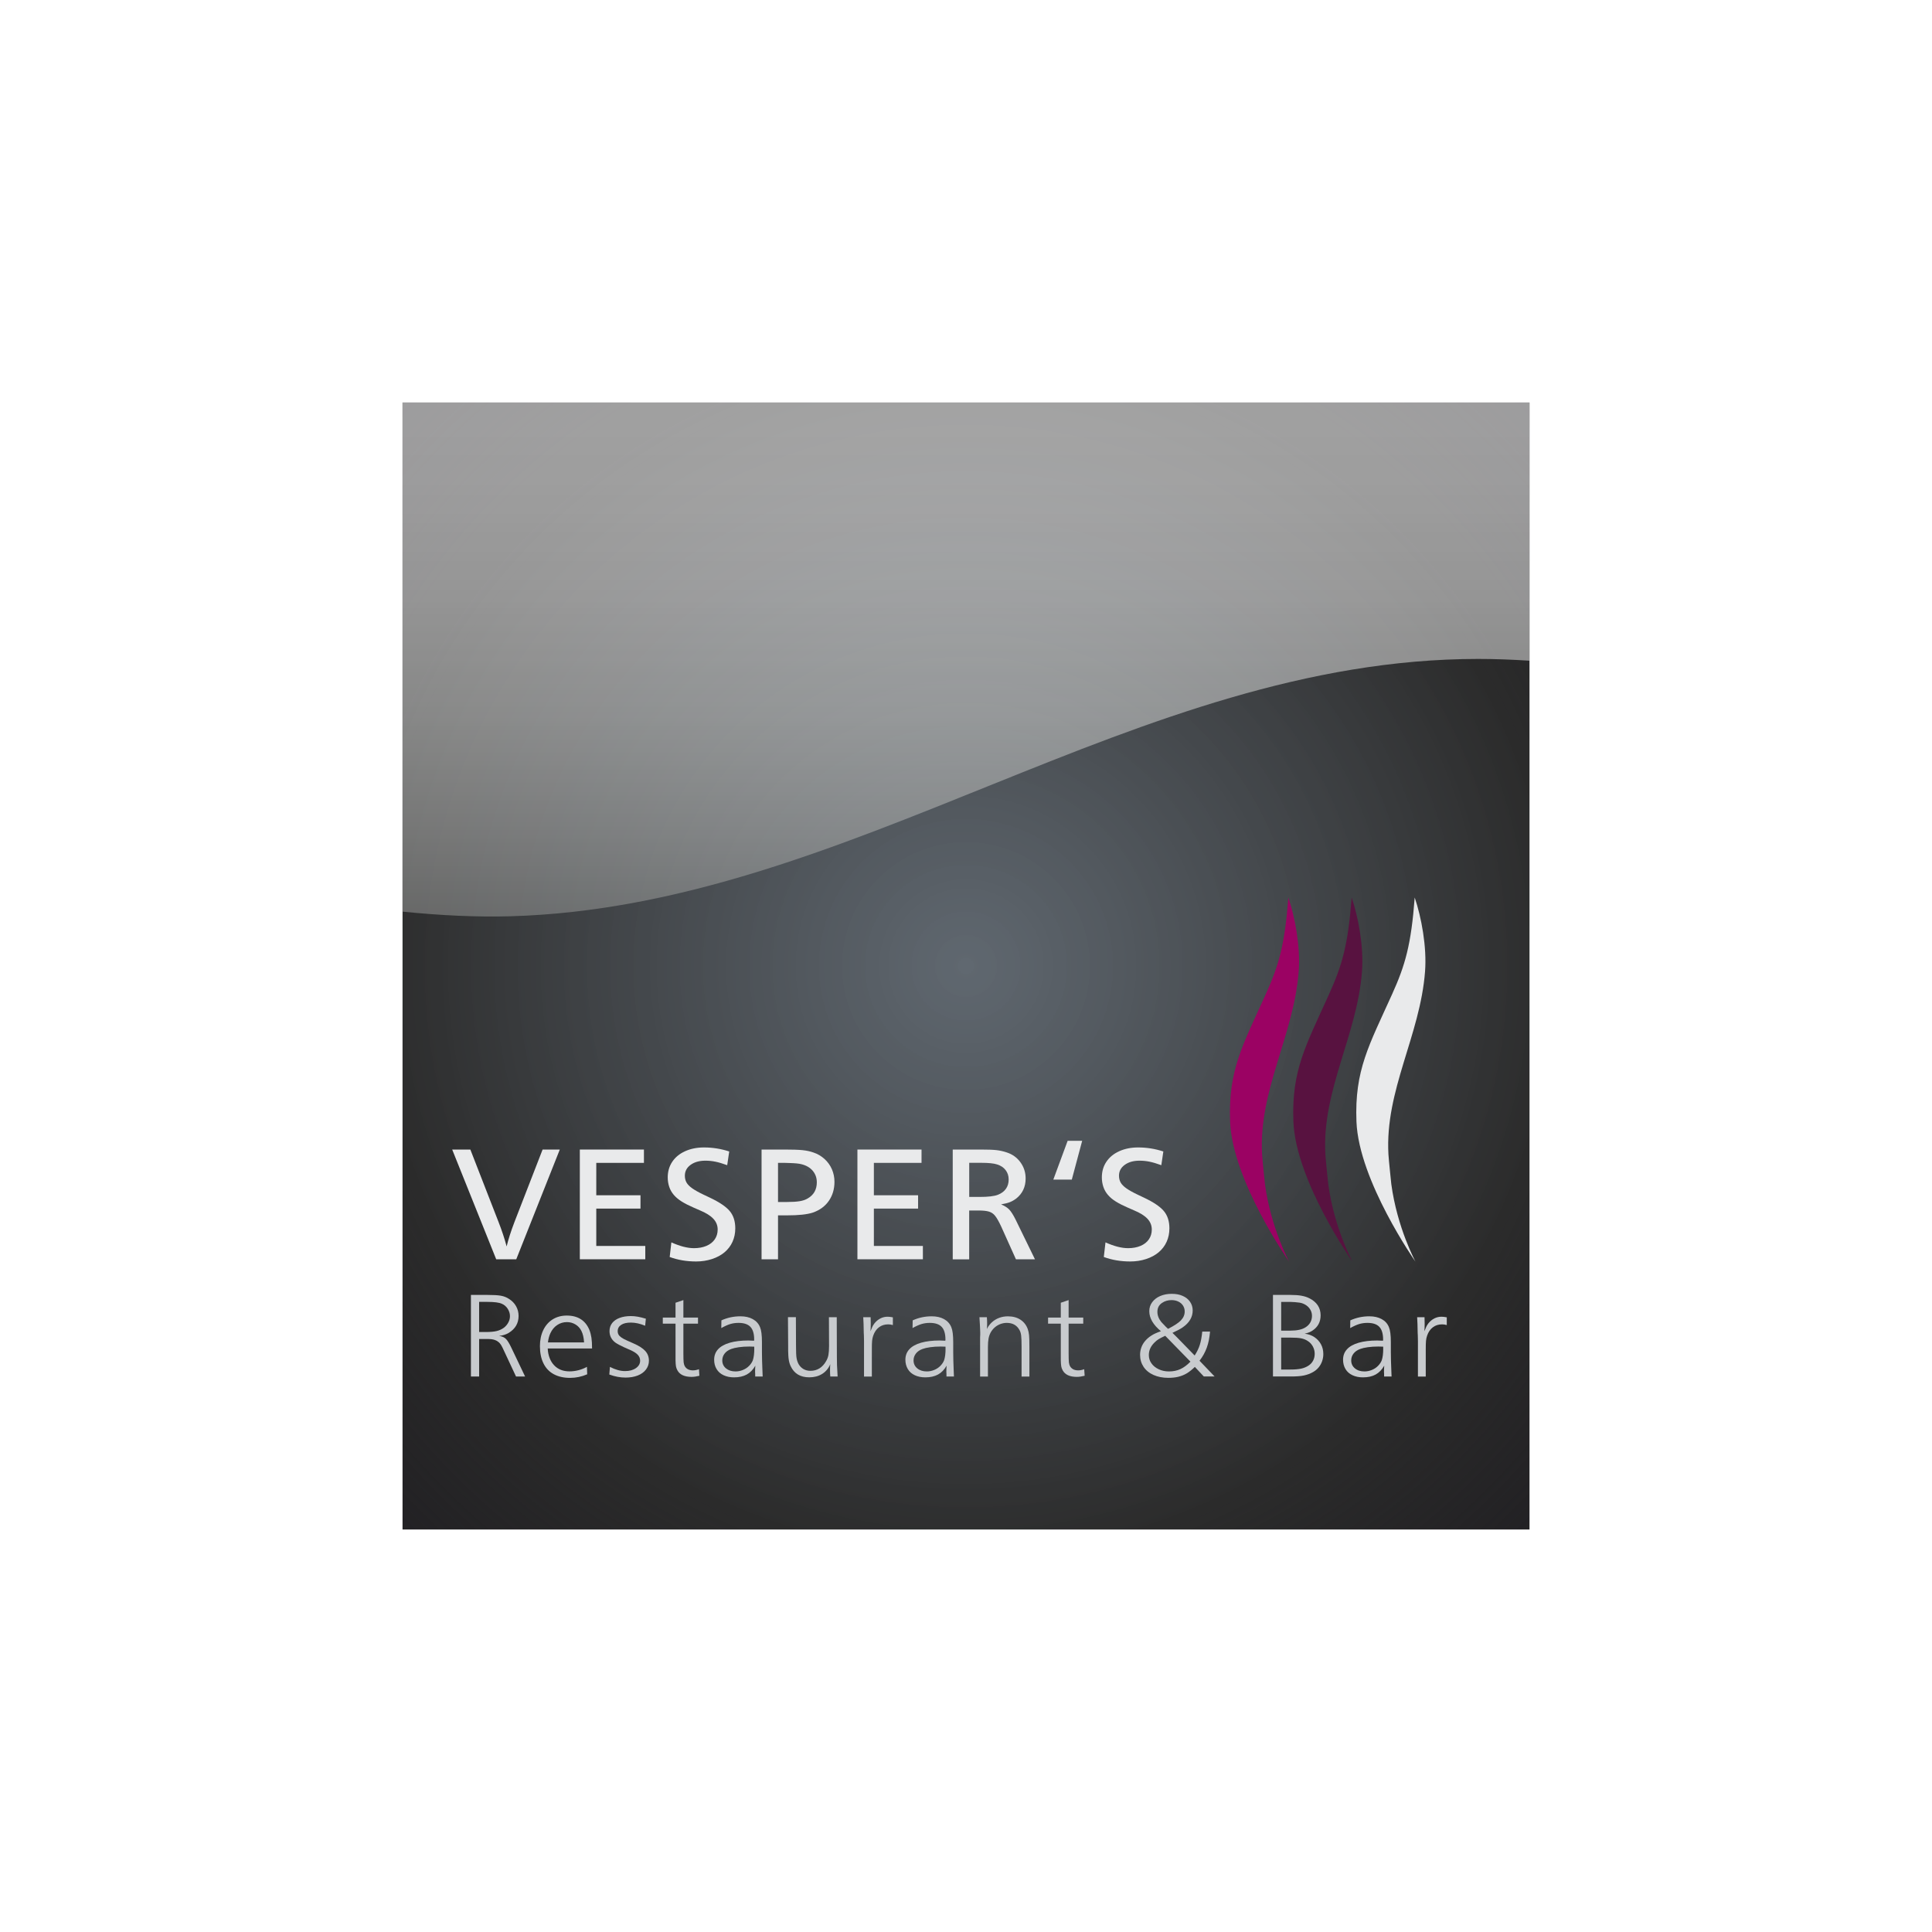 <?xml version="1.0" encoding="UTF-8"?> <svg xmlns="http://www.w3.org/2000/svg" xmlns:xlink="http://www.w3.org/1999/xlink" id="Ebene_1" data-name="Ebene 1" version="1.1" viewBox="0 0 600 600"><defs><style> .cls-1 { fill: url(#Unbenannter_Verlauf_6); } .cls-1, .cls-2, .cls-3, .cls-4, .cls-5, .cls-6, .cls-7, .cls-8 { stroke-width: 0px; } .cls-2 { fill: url(#Unbenannter_Verlauf_2); opacity: .8; } .cls-2, .cls-9 { isolation: isolate; } .cls-2, .cls-10 { mix-blend-mode: lighten; } .cls-3 { fill: #581240; } .cls-3, .cls-5, .cls-6 { fill-rule: evenodd; } .cls-4, .cls-6 { fill: #e9eaeb; } .cls-5 { fill: #9b0263; } .cls-7 { fill: #fff; } .cls-8 { fill: #c8cbce; } .cls-10 { opacity: .7; } </style><radialGradient id="Unbenannter_Verlauf_6" data-name="Unbenannter Verlauf 6" cx="300" cy="302" fx="300" fy="302" r="346.35" gradientTransform="translate(0 602) scale(1 -1)" gradientUnits="userSpaceOnUse"><stop offset="0" stop-color="#25303b" stop-opacity=".73"></stop><stop offset=".53" stop-color="#000" stop-opacity=".83"></stop><stop offset=".85" stop-color="#1e1c21"></stop></radialGradient><linearGradient id="Unbenannter_Verlauf_2" data-name="Unbenannter Verlauf 2" x1="301.89" y1="480.28" x2="301.89" y2="210.02" gradientTransform="translate(601.89 602) rotate(-180)" gradientUnits="userSpaceOnUse"><stop offset="0" stop-color="#fff"></stop><stop offset=".1" stop-color="#f9f9f9"></stop><stop offset=".23" stop-color="#eaeaea"></stop><stop offset=".37" stop-color="#d0d1d0"></stop><stop offset=".51" stop-color="#adaead"></stop><stop offset=".67" stop-color="#7f8180"></stop><stop offset=".83" stop-color="#474948"></stop><stop offset="1" stop-color="#070a08"></stop></linearGradient></defs><rect class="cls-7" width="600" height="600"></rect><g class="cls-9"><g id="Ebene_1-2" data-name="Ebene 1"><g><rect class="cls-1" x="125.01" y="125.01" width="349.99" height="349.99"></rect><g><path class="cls-4" d="M173.85,357l-13.52,34.08h-6.23l-13.67-34.08h5.64l8.75,22.48c1.05,2.7,1.89,5.23,2.52,7.61.51-2.14,1.32-4.68,2.44-7.61l8.73-22.48h5.37-.01Z"></path><path class="cls-4" d="M199.98,357v4.14h-14.8v10.06h13.73v4.14h-13.73v11.6h15.22v4.14h-20.33v-34.08h19.91Z"></path><path class="cls-4" d="M226.47,357.57l-.63,4.29c-1.41-.52-2.64-.88-3.67-1.09-1.03-.21-2.06-.31-3.09-.31-1.89,0-3.42.43-4.61,1.3-1.19.86-1.78,1.99-1.78,3.37,0,.8.17,1.5.52,2.12.35.62.95,1.22,1.79,1.81s2,1.24,3.47,1.94l1.94.92c2.99,1.41,5.06,2.81,6.21,4.18,1.15,1.37,1.73,3.16,1.73,5.38,0,1.51-.29,2.9-.86,4.17-.57,1.26-1.4,2.35-2.47,3.25s-2.38,1.61-3.92,2.11-3.18.75-4.92.75c-2.93,0-5.67-.46-8.2-1.39l.52-4.54c2.64,1.19,4.98,1.8,7.02,1.8,1.47,0,2.76-.24,3.87-.71,1.12-.47,1.98-1.15,2.58-2.02.6-.87.91-1.89.91-3.05,0-1.28-.45-2.4-1.35-3.36s-2.29-1.83-4.18-2.61l-1.99-.87c-1.43-.62-2.65-1.24-3.64-1.86s-1.81-1.3-2.45-2.05-1.12-1.57-1.43-2.5c-.31-.93-.47-1.91-.47-2.94,0-1.83.47-3.45,1.4-4.85.94-1.41,2.26-2.5,3.98-3.28s3.68-1.18,5.88-1.18c2.69,0,5.3.42,7.83,1.25h0Z"></path><path class="cls-4" d="M236.51,357h7.09c2.49,0,4.37.06,5.62.19,1.26.13,2.4.37,3.43.74,1.28.43,2.42,1.1,3.42,2.01s1.76,1.97,2.29,3.19c.52,1.22.79,2.52.79,3.88,0,2.28-.59,4.25-1.75,5.93-1.16,1.67-2.81,2.88-4.93,3.63-1.78.59-4.45.87-8.03.87h-2.82v13.65h-5.11v-34.08h0ZM241.62,361.14v12.15h2.77c1.62,0,2.94-.08,3.97-.25s1.86-.46,2.51-.87c1.86-1.08,2.8-2.75,2.8-4.99,0-1.38-.42-2.58-1.27-3.58-.84-1-2.03-1.69-3.57-2.06-.68-.18-1.86-.3-3.53-.35-.47-.03-.98-.05-1.54-.05h-2.15Z"></path><path class="cls-4" d="M286.19,357v4.14h-14.8v10.06h13.73v4.14h-13.73v11.6h15.22v4.14h-20.33v-34.08h19.91Z"></path><path class="cls-4" d="M295.89,357h8.63c2.25,0,3.9.06,4.94.18s2.09.35,3.14.7c1.79.57,3.22,1.59,4.3,3.07,1.08,1.48,1.62,3.16,1.62,5.04,0,2.61-.98,4.69-2.94,6.24-.62.46-1.26.83-1.93,1.1-.68.27-1.59.5-2.75.7,1.12.48,1.97,1.02,2.53,1.61s1.21,1.6,1.93,3.03l6.06,12.42h-5.91l-4.6-10.23c-.71-1.51-1.33-2.6-1.85-3.25-.51-.66-1.15-1.1-1.91-1.33s-1.83-.35-3.23-.35h-2.93v15.17h-5.11v-34.08h.02ZM301,361.14v10.58h3.16c2.69,0,4.61-.22,5.77-.68,1.08-.43,1.91-1.04,2.47-1.85.57-.8.85-1.76.85-2.9s-.32-2.08-.95-2.91c-.63-.82-1.52-1.41-2.66-1.76-1-.33-2.65-.5-4.97-.5h-3.69Z"></path><path class="cls-4" d="M327.12,366.33l4.45-12.05h4.51l-3.22,12.05h-5.74Z"></path><path class="cls-4" d="M361.29,357.57l-.63,4.29c-1.42-.52-2.64-.88-3.67-1.09-1.03-.21-2.06-.31-3.09-.31-1.89,0-3.42.43-4.61,1.3-1.19.86-1.78,1.99-1.78,3.37,0,.8.18,1.5.52,2.12.35.62.95,1.22,1.79,1.81s2,1.24,3.47,1.94l1.94.92c2.99,1.41,5.06,2.81,6.21,4.18,1.15,1.37,1.73,3.16,1.73,5.38,0,1.51-.29,2.9-.86,4.17-.57,1.26-1.4,2.35-2.47,3.25s-2.38,1.61-3.92,2.11-3.18.75-4.92.75c-2.93,0-5.67-.46-8.2-1.39l.52-4.54c2.64,1.19,4.98,1.8,7.02,1.8,1.47,0,2.76-.24,3.87-.71,1.12-.47,1.98-1.15,2.58-2.02.6-.87.91-1.89.91-3.05,0-1.28-.45-2.4-1.35-3.36-.9-.96-2.29-1.83-4.18-2.61l-1.99-.87c-1.43-.62-2.64-1.24-3.64-1.86s-1.81-1.3-2.45-2.05-1.12-1.57-1.43-2.5-.47-1.91-.47-2.94c0-1.83.46-3.45,1.4-4.85.94-1.41,2.26-2.5,3.98-3.28s3.68-1.18,5.88-1.18c2.69,0,5.3.42,7.83,1.25h-.01Z"></path></g><g><path class="cls-8" d="M146.25,402.15h5.14c1.87,0,3.26.08,4.19.25s1.74.49,2.47.97c.95.59,1.68,1.33,2.21,2.26s.79,1.94.79,3.05c0,2.28-1.04,4.04-3.11,5.29-.82.48-1.8.78-2.94.91.91.12,1.61.43,2.11.92.5.49,1.08,1.44,1.74,2.84l4.22,8.84h-2.82l-3.62-7.74c-.44-.99-.79-1.68-1.05-2.09-.26-.4-.57-.74-.92-.98-.71-.56-1.7-.83-2.94-.83h-2.92v11.65h-2.55v-25.34h0ZM148.8,404.32v9.35h2.12c1.42,0,2.54-.11,3.38-.32s1.59-.56,2.25-1.06c.56-.45,1-.98,1.33-1.61.33-.62.49-1.27.49-1.94,0-.81-.24-1.57-.7-2.29s-1.07-1.23-1.81-1.55c-.82-.39-2.32-.59-4.52-.59h-2.55Z"></path><path class="cls-8" d="M183.87,418.79h-13.77c.05,1.09.25,2.07.59,2.95.34.88.8,1.63,1.39,2.25.59.63,1.29,1.1,2.08,1.42s1.7.48,2.72.48c.95,0,1.88-.13,2.81-.37s1.79-.59,2.59-1.04l.08,2.32c-1.71.74-3.49,1.11-5.32,1.11-1.99,0-3.68-.39-5.08-1.15s-2.47-1.89-3.19-3.37c-.73-1.48-1.09-3.26-1.09-5.37,0-1.86.35-3.52,1.04-4.95s1.67-2.55,2.92-3.33c1.26-.78,2.71-1.18,4.37-1.18,3.44,0,5.79,1.48,7.03,4.45.3.77.51,1.59.64,2.46.13.87.19,1.98.19,3.31h0ZM170.17,416.89h11.22c-.09-1.47-.37-2.66-.84-3.58-.43-.85-1.04-1.52-1.85-2-.8-.48-1.68-.72-2.63-.72-1.12,0-2.12.3-3.03.91-.91.6-1.61,1.45-2.11,2.54-.38.81-.63,1.76-.76,2.85h0Z"></path><path class="cls-8" d="M200.58,409.51l-.22,2.21c-1.59-.66-3.07-.98-4.42-.98s-2.29.23-3.02.7c-.72.46-1.09,1.12-1.09,1.96,0,.42.1.79.28,1.1.19.32.49.62.92.91s1.02.61,1.8.95l1.87.83c1.71.74,2.94,1.53,3.7,2.37.75.84,1.13,1.85,1.13,3.02,0,1.01-.3,1.92-.91,2.73s-1.45,1.42-2.55,1.86c-1.1.43-2.37.65-3.81.65-1.65,0-3.32-.32-5.03-.95l.19-2.37c1.67.86,3.23,1.3,4.66,1.3s2.52-.3,3.4-.91,1.32-1.38,1.32-2.32c0-.68-.24-1.28-.71-1.8-.47-.52-1.24-1.02-2.31-1.49l-1.96-.87c-1.22-.56-2.13-1.05-2.74-1.48-1.19-.91-1.79-2.09-1.79-3.54,0-.97.27-1.79.81-2.49s1.31-1.24,2.31-1.61c1-.38,2.17-.57,3.51-.57.7,0,1.41.06,2.13.19s1.56.33,2.5.62v-.02Z"></path><path class="cls-8" d="M209.79,411.07h-3.95v-1.89h3.95v-4.6l2.44-.83v5.43h4.54v1.89h-4.54v9.08c0,1.45.03,2.44.08,2.94.06.5.2.94.42,1.3.51.79,1.33,1.19,2.47,1.19.59,0,1.21-.12,1.87-.36l.13,2.04c-.89.22-1.71.34-2.43.34-2.2,0-3.66-.68-4.4-2.04-.22-.41-.37-.81-.44-1.22s-.12-1.03-.14-1.85v-11.41h0Z"></path><path class="cls-8" d="M224,412.45l.04-2.4c1.84-.84,3.81-1.26,5.9-1.26,1.51,0,2.79.29,3.84.87s1.81,1.41,2.25,2.49c.4.92.6,2.49.6,4.67v3.13c0,.6.01,1.47.04,2.64.01.3.04,1.03.08,2.2.04,1.17.07,1.88.08,2.14s.03.45.03.56h-2.32c0-.39,0-.68-.01-.86,0-.18-.02-.36-.03-.54,0-.71.02-1.36.08-1.97-.71,1.25-1.61,2.17-2.67,2.75s-2.38.88-3.95.88c-1.22,0-2.3-.22-3.24-.66s-1.67-1.07-2.17-1.91c-.51-.83-.76-1.8-.76-2.9,0-1.29.41-2.38,1.22-3.26.82-.89,2.03-1.57,3.64-2.03,1.61-.46,3.52-.69,5.74-.69.13,0,.73.02,1.79.07.02-.1.04-.21.04-.33,0-1.82-.39-3.14-1.17-3.97-.78-.83-2.01-1.24-3.7-1.24-.94,0-1.8.13-2.6.37-.8.25-1.73.67-2.78,1.26h.02ZM234.24,418.83v-.61c-.45-.02-.96-.04-1.52-.04-1.18,0-2.27.07-3.26.21-1,.14-1.78.33-2.37.55-.9.33-1.59.81-2.06,1.43-.48.62-.72,1.32-.72,2.12,0,1.01.38,1.83,1.15,2.47.77.63,1.75.95,2.96.95.78,0,1.54-.15,2.28-.45s1.38-.71,1.92-1.26c.54-.54.93-1.12,1.18-1.76.3-.9.45-2.11.45-3.61h0Z"></path><path class="cls-8" d="M259.86,409.07l.04,11.65v.57c0,.46.01,1.35.04,2.67.09,2,.16,3.17.19,3.52h-2.28c-.05-.51-.08-1.14-.08-1.9s.02-1.39.08-1.92c-.56,1.32-1.4,2.33-2.53,3.03-1.12.7-2.46,1.05-3.99,1.05-2.78,0-4.71-1.16-5.79-3.49-.33-.67-.55-1.51-.66-2.54-.04-.33-.08-1.06-.11-2.17v-1.37l-.06-9.11h2.46l.04,9.1c0,1.67.05,2.85.16,3.54.11.69.32,1.33.63,1.92.39.68.9,1.19,1.53,1.56.63.36,1.35.54,2.15.54,2.13,0,3.77-1.03,4.91-3.07.34-.58.57-1.21.69-1.89.12-.68.19-1.61.19-2.78l-.04-8.91h2.44Z"></path><path class="cls-8" d="M268.08,409.07h2.3c.02.85.04,1.5.04,1.93,0,.94-.02,1.75-.08,2.43.26-.63.44-1.06.54-1.3.1-.24.22-.46.36-.67.14-.21.27-.39.38-.54.54-.65,1.16-1.15,1.84-1.49s1.41-.51,2.19-.51c.43,0,.97.06,1.64.19v2.4c-.52-.15-1-.22-1.44-.22-1.12,0-2.08.3-2.88.91-.8.6-1.4,1.48-1.79,2.61-.17.48-.28,1.01-.34,1.59-.06.58-.08,1.5-.08,2.78v8.33h-2.43v-11.05c0-.56-.01-1.15-.04-1.78l-.04-.76c-.02-2-.08-3.61-.16-4.82v-.02Z"></path><path class="cls-8" d="M283.4,412.45l.04-2.4c1.84-.84,3.81-1.26,5.9-1.26,1.51,0,2.79.29,3.84.87s1.81,1.41,2.25,2.49c.4.92.6,2.49.6,4.67v3.13c0,.6.01,1.47.04,2.64.01.3.04,1.03.08,2.2.04,1.17.07,1.88.08,2.14.02.26.03.45.03.56h-2.32c0-.39,0-.68-.01-.86,0-.18-.02-.36-.03-.54,0-.71.02-1.36.08-1.97-.71,1.25-1.61,2.17-2.67,2.75s-2.38.88-3.95.88c-1.22,0-2.3-.22-3.25-.66-.94-.44-1.67-1.07-2.17-1.91s-.76-1.8-.76-2.9c0-1.29.41-2.38,1.23-3.26.81-.89,2.03-1.57,3.64-2.03,1.61-.46,3.52-.69,5.74-.69.13,0,.72.02,1.79.07.02-.1.04-.21.04-.33,0-1.82-.39-3.14-1.17-3.97s-2.02-1.24-3.7-1.24c-.94,0-1.8.13-2.6.37-.8.25-1.73.67-2.78,1.26h.01ZM293.64,418.83v-.61c-.45-.02-.96-.04-1.52-.04-1.18,0-2.27.07-3.26.21-1,.14-1.78.33-2.37.55-.9.33-1.59.81-2.06,1.43-.48.62-.72,1.32-.72,2.12,0,1.01.39,1.83,1.15,2.47.77.63,1.76.95,2.96.95.78,0,1.54-.15,2.28-.45s1.38-.71,1.92-1.26.93-1.12,1.18-1.76c.3-.9.45-2.11.45-3.61h0Z"></path><path class="cls-8" d="M304.18,409.07h2.3c.05.58.08,1.25.08,2,0,.67-.02,1.22-.08,1.67.39-.8.92-1.51,1.58-2.11.66-.6,1.42-1.06,2.27-1.37.85-.31,1.74-.46,2.66-.46,1.53,0,2.84.34,3.9,1.03s1.83,1.66,2.29,2.92c.21.59.34,1.23.41,1.95s.1,1.88.1,3.49v9.31h-2.43v-9.24c0-1.68-.04-2.85-.13-3.51-.08-.66-.25-1.22-.51-1.68-.81-1.5-2.13-2.24-3.98-2.24-.65,0-1.3.12-1.95.36-.65.24-1.23.59-1.74,1.03s-.95.98-1.3,1.61c-.31.59-.53,1.21-.65,1.89-.13.68-.19,1.56-.19,2.66v9.12h-2.43v-12.22l.04-.76v-.76s-.02-.64-.08-1.95c-.08-1.51-.13-2.41-.16-2.73h0Z"></path><path class="cls-8" d="M329.44,411.07h-3.95v-1.89h3.95v-4.6l2.43-.83v5.43h4.54v1.89h-4.54v9.08c0,1.45.03,2.44.08,2.94.06.5.2.94.42,1.3.51.79,1.33,1.19,2.47,1.19.59,0,1.21-.12,1.87-.36l.14,2.04c-.9.22-1.71.34-2.43.34-2.2,0-3.66-.68-4.4-2.04-.22-.41-.37-.81-.44-1.22-.07-.41-.12-1.03-.14-1.85v-11.41h0Z"></path><path class="cls-8" d="M373.36,413.54h2.43c-.16,1.89-.49,3.56-1.02,5.01s-1.27,2.79-2.25,4.04l4.69,4.89h-3.35l-2.79-2.97c-.86.84-1.7,1.51-2.5,1.99-.81.49-1.7.84-2.64,1.07s-1.99.33-3.12.33c-1.71,0-3.24-.3-4.57-.89-1.33-.59-2.37-1.44-3.09-2.52-.72-1.09-1.09-2.33-1.09-3.73,0-.79.13-1.55.39-2.28.26-.73.65-1.41,1.18-2.03.52-.62,1.17-1.18,1.92-1.66.66-.45,1.66-.91,2.99-1.37-2.41-1.98-3.62-4.06-3.62-6.23,0-1.04.3-1.97.91-2.79s1.43-1.46,2.48-1.91,2.24-.68,3.58-.68,2.42.21,3.4.64c.98.43,1.74,1.03,2.29,1.83.54.79.82,1.69.82,2.69,0,2.04-1.01,3.78-3.04,5.21-.35.25-.77.51-1.27.77-.5.27-1.16.59-1.98.98.61.6,1.06,1.05,1.35,1.33l5.55,5.7c.71-1.09,1.25-2.19,1.6-3.3s.6-2.49.76-4.12h0ZM369.68,422.85l-7.81-8.01c-.91.42-1.59.77-2.03,1.04s-.87.61-1.27,1.02c-1.19,1.15-1.79,2.46-1.79,3.92,0,.95.27,1.82.82,2.59.54.77,1.3,1.38,2.26,1.83s2.02.67,3.17.67c1.32,0,2.51-.24,3.57-.73,1.05-.49,2.09-1.26,3.1-2.31h0ZM366.76,410.03c.77-.8,1.16-1.72,1.16-2.75,0-.67-.18-1.27-.52-1.81s-.84-.96-1.46-1.26-1.33-.45-2.12-.45c-1.12,0-2.09.29-2.94.87-.48.32-.84.71-1.08,1.17s-.36,1-.36,1.61c0,1.1.41,2.15,1.22,3.16.69.75,1.14,1.23,1.36,1.43l.72.69c1.91-.97,3.25-1.85,4.02-2.64h0Z"></path><path class="cls-8" d="M395.33,402.15h5.47c1.32,0,2.46.08,3.39.25s1.73.42,2.4.77c1.17.57,2.05,1.31,2.65,2.21.6.91.89,1.94.89,3.11,0,2.05-.85,3.64-2.55,4.75-.6.41-1.39.72-2.4.95,1.13.13,2.13.48,3.01,1.06.87.58,1.56,1.33,2.05,2.23.49.91.73,1.92.73,3.05,0,.75-.13,1.5-.38,2.21-.25.72-.62,1.37-1.09,1.94s-1.05,1.04-1.73,1.43c-.86.49-1.8.84-2.84,1.06s-2.4.31-4.09.31h-5.51v-25.34h0ZM397.88,404.32v8.92h2.84c2.12,0,3.71-.35,4.77-1.06.62-.39,1.1-.88,1.45-1.5.34-.62.51-1.3.51-2.04,0-.86-.26-1.62-.78-2.31-.52-.69-1.22-1.19-2.1-1.53-.49-.2-1.29-.33-2.4-.41-.78-.05-1.24-.07-1.38-.07h-2.92,0ZM397.88,415.42v9.9h2.88c1.34,0,2.45-.09,3.33-.28s1.68-.52,2.38-1c.6-.42,1.05-.94,1.36-1.55.31-.62.46-1.3.46-2.07,0-.81-.2-1.59-.6-2.31-.4-.72-.94-1.28-1.6-1.68-.59-.39-1.26-.65-2.01-.8s-1.86-.22-3.33-.22h-2.88,0Z"></path><path class="cls-8" d="M419.31,412.45l.04-2.4c1.85-.84,3.81-1.26,5.9-1.26,1.51,0,2.79.29,3.85.87,1.06.58,1.81,1.41,2.24,2.49.4.92.6,2.49.6,4.67v3.13c0,.6.01,1.47.04,2.64.01.3.04,1.03.08,2.2.04,1.17.07,1.88.08,2.14s.03.45.03.56h-2.32c0-.39,0-.68-.01-.86,0-.18-.02-.36-.03-.54,0-.71.02-1.36.08-1.97-.71,1.25-1.61,2.17-2.67,2.75-1.06.59-2.38.88-3.95.88-1.22,0-2.3-.22-3.24-.66s-1.67-1.07-2.17-1.91-.76-1.8-.76-2.9c0-1.29.41-2.38,1.23-3.26.81-.89,2.03-1.57,3.64-2.03,1.61-.46,3.52-.69,5.74-.69.13,0,.72.02,1.79.07.02-.1.04-.21.04-.33,0-1.82-.39-3.14-1.17-3.97-.78-.83-2.01-1.24-3.7-1.24-.94,0-1.8.13-2.6.37-.8.25-1.73.67-2.78,1.26h0ZM429.56,418.83v-.61c-.45-.02-.96-.04-1.52-.04-1.18,0-2.27.07-3.26.21-.99.14-1.78.33-2.37.55-.89.33-1.58.81-2.06,1.43-.48.62-.72,1.32-.72,2.12,0,1.01.38,1.83,1.15,2.47s1.76.95,2.96.95c.78,0,1.54-.15,2.28-.45s1.38-.71,1.92-1.26c.54-.54.93-1.12,1.18-1.76.3-.9.45-2.11.45-3.61h0Z"></path><path class="cls-8" d="M440.1,409.07h2.3c.02.85.04,1.5.04,1.93,0,.94-.02,1.75-.08,2.43.26-.63.44-1.06.54-1.3.1-.24.22-.46.36-.67.14-.21.27-.39.38-.54.54-.65,1.16-1.15,1.84-1.49s1.41-.51,2.19-.51c.43,0,.97.06,1.64.19v2.4c-.52-.15-1-.22-1.44-.22-1.12,0-2.08.3-2.88.91-.8.6-1.41,1.48-1.79,2.61-.17.48-.28,1.01-.34,1.59-.06.58-.08,1.5-.08,2.78v8.33h-2.43v-11.05c0-.56-.01-1.15-.04-1.78l-.04-.76c-.02-2-.08-3.61-.16-4.82v-.02Z"></path></g><g><path class="cls-5" d="M393.07,308.81c-7.13,15.8-11.68,23.53-11.05,39.53.72,18.38,18.32,43.47,18.32,43.47,0,0-5.68-10.51-7.5-24.09,0,0-.78-7.32-.89-9.24-1.12-19.88,9.85-36.88,11.37-56.76.59-7.71-1.14-16.87-3.21-22.99-1.11,14.69-2.94,21.02-7.04,30.08h0Z"></path><path class="cls-3" d="M412.73,308.81c-7.13,15.8-11.68,23.53-11.05,39.53.72,18.38,18.32,43.47,18.32,43.47,0,0-5.68-10.51-7.5-24.09,0,0-.78-7.32-.89-9.24-1.12-19.88,9.85-36.88,11.37-56.76.59-7.71-1.14-16.87-3.21-22.99-1.11,14.69-2.94,21.02-7.04,30.08h0Z"></path><path class="cls-6" d="M432.31,308.81c-7.13,15.8-11.68,23.53-11.05,39.53.72,18.38,18.32,43.47,18.32,43.47,0,0-5.68-10.51-7.5-24.09,0,0-.78-7.32-.89-9.24-1.12-19.88,9.85-36.88,11.37-56.76.59-7.71-1.14-16.87-3.21-22.99-1.11,14.69-2.94,21.02-7.04,30.08h0Z"></path></g><g class="cls-10"><path class="cls-2" d="M474.99,125.01v80.18c-5.5-.36-10.83-.55-15.95-.55-106.27,0-194.9,76.94-300.58,79.92-10.39.29-21.63-.25-33.46-1.44V125.01h349.99Z"></path></g></g></g></g></svg> 